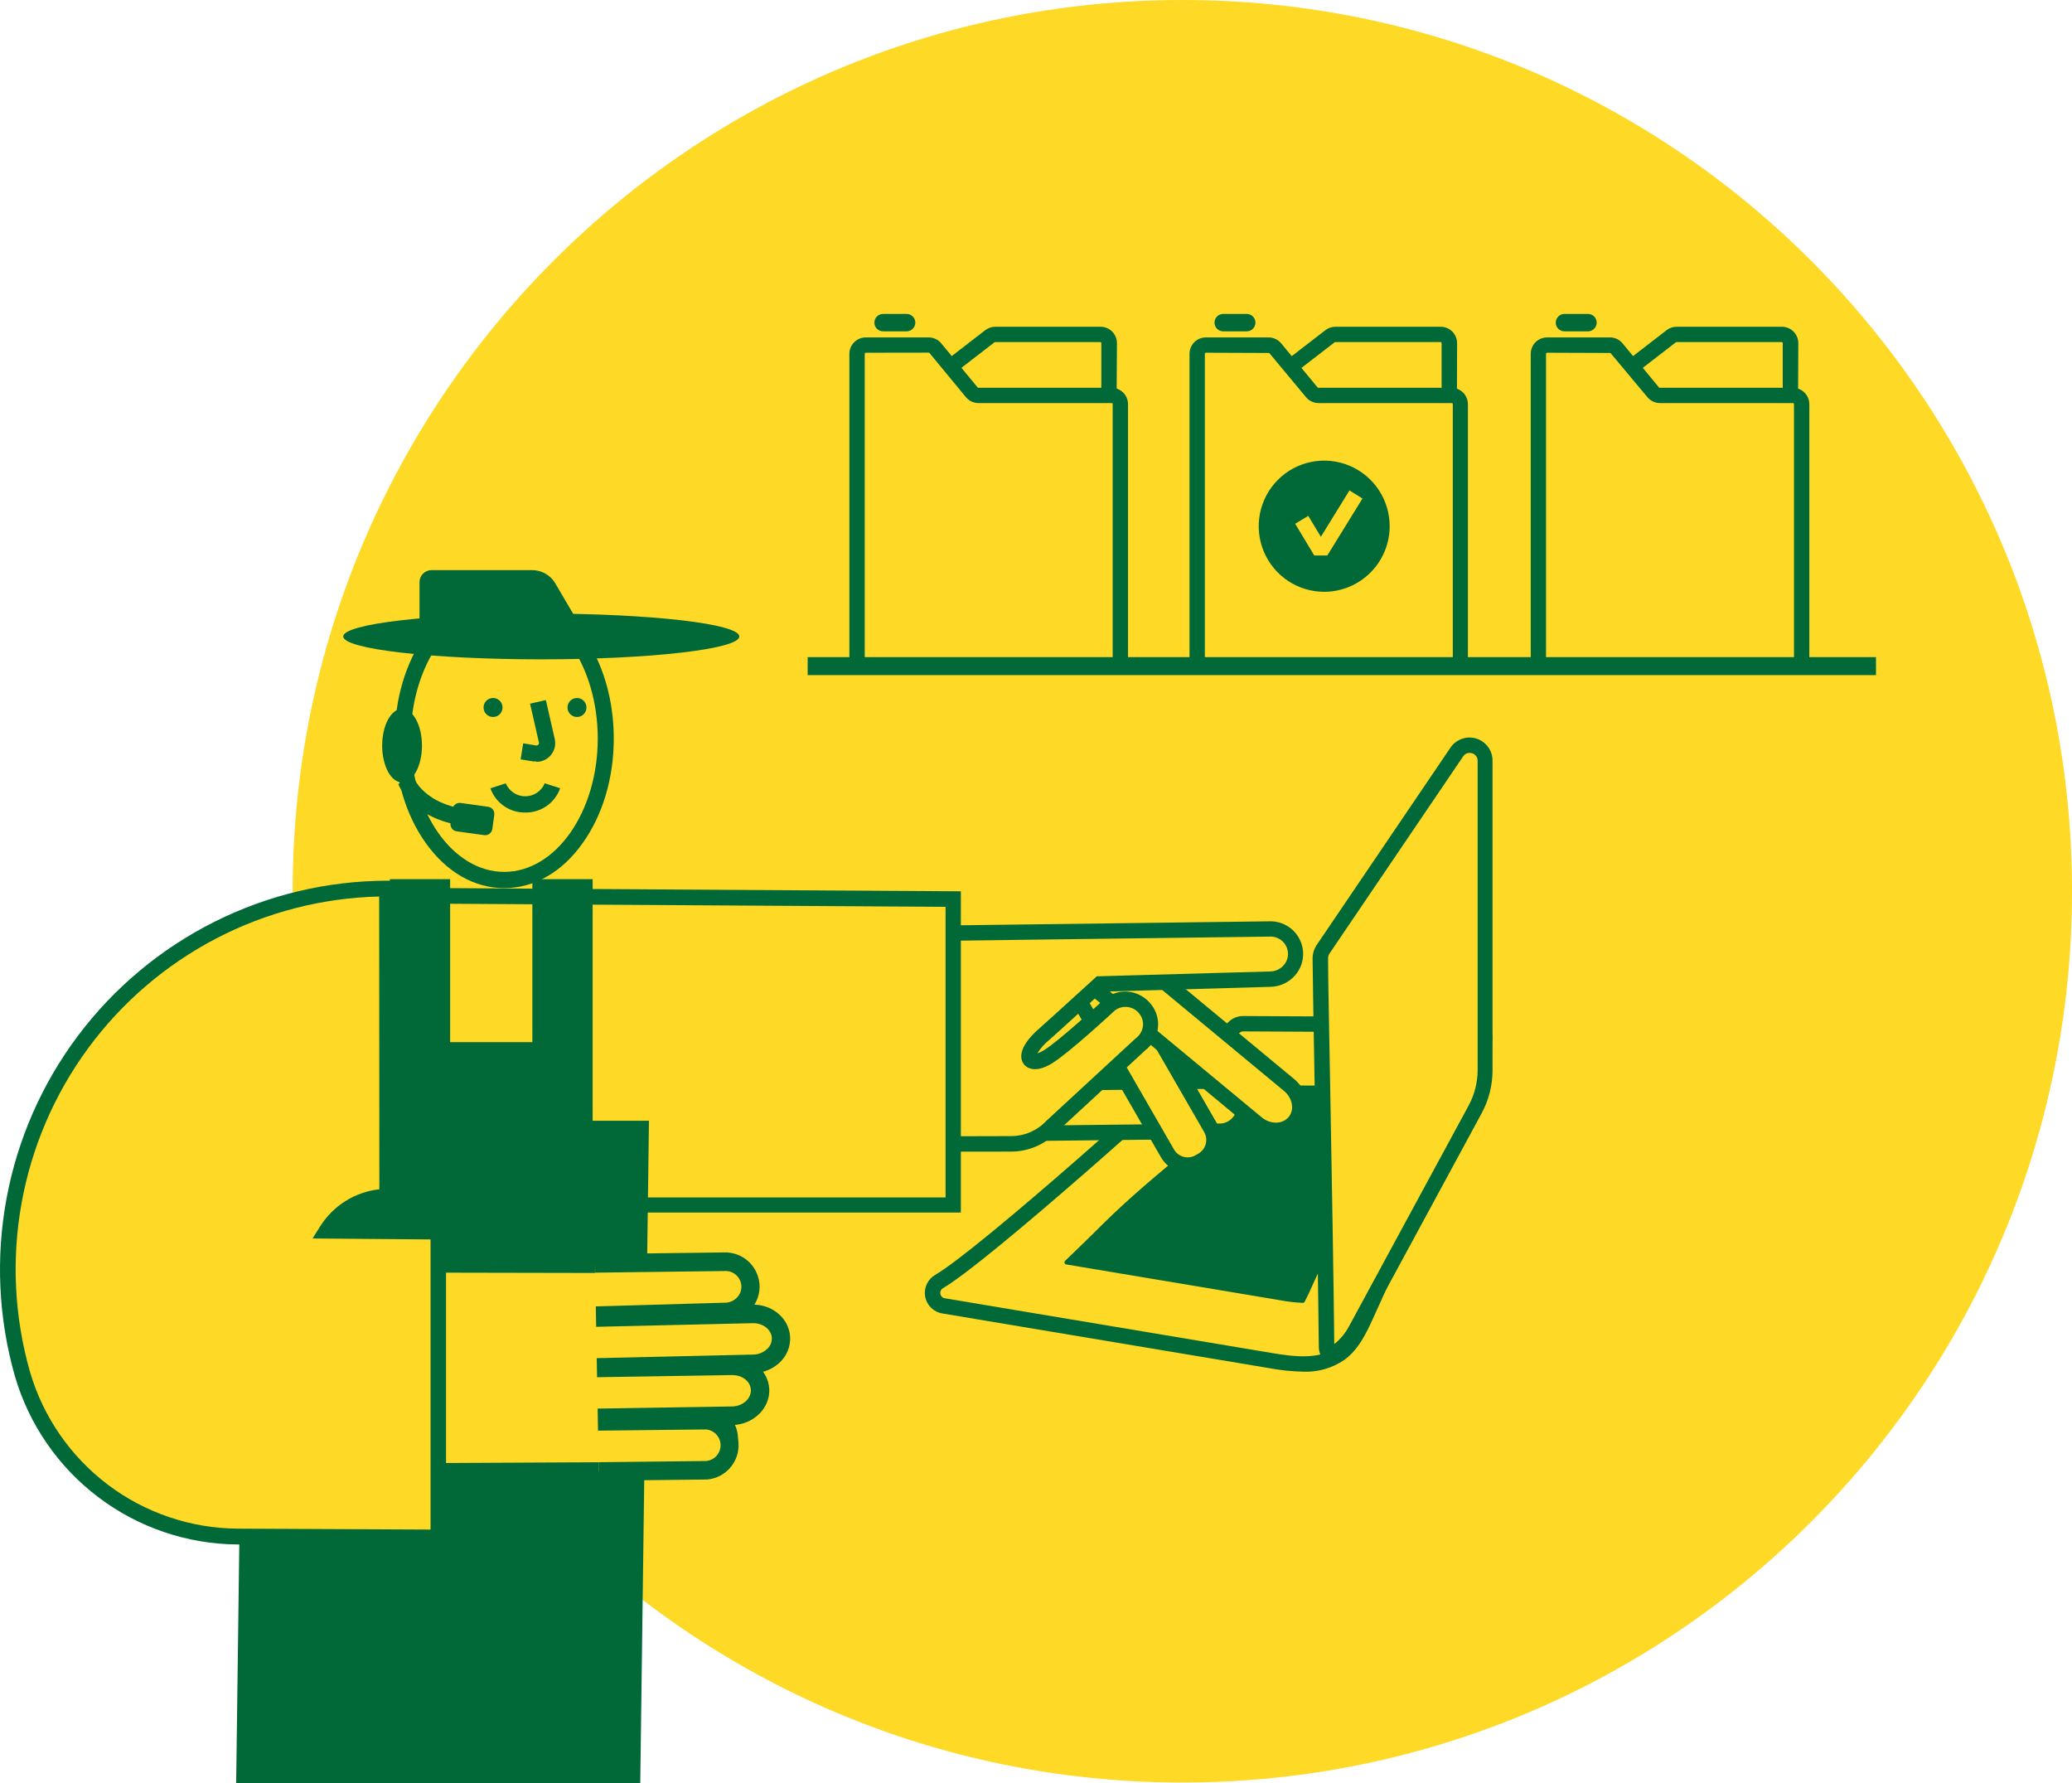 <svg width="380" height="327" viewBox="0 0 380 327" fill="none" xmlns="http://www.w3.org/2000/svg">
<g clip-path="url(#clip0_2_44388)">
<path d="M216.837 326.865C306.95 326.865 380.001 253.693 380.001 163.432C380.001 73.171 306.95 0 216.837 0C126.725 0 53.674 73.171 53.674 163.432C53.674 253.693 126.725 326.865 216.837 326.865Z" fill="#FED925"/>
<path d="M178.212 71.939L171.541 63.852C171.39 63.672 171.202 63.527 170.989 63.428C170.775 63.328 170.543 63.277 170.308 63.277H158.773C158.351 63.28 157.948 63.449 157.65 63.748C157.353 64.048 157.186 64.454 157.186 64.876V120.549C157.184 120.758 157.225 120.966 157.304 121.16C157.383 121.354 157.5 121.53 157.648 121.679C157.795 121.827 157.97 121.945 158.164 122.026C158.357 122.106 158.564 122.147 158.773 122.147H203.875C204.084 122.147 204.291 122.106 204.484 122.026C204.678 121.945 204.853 121.827 205 121.679C205.148 121.53 205.265 121.354 205.344 121.16C205.423 120.966 205.464 120.758 205.462 120.549V74.096C205.462 73.674 205.295 73.269 204.997 72.971C204.7 72.673 204.296 72.505 203.875 72.505H179.454C179.218 72.507 178.985 72.458 178.77 72.36C178.556 72.262 178.365 72.118 178.212 71.939Z" fill="#FED925"/>
<path d="M203.875 123.551H158.773C157.979 123.549 157.218 123.232 156.656 122.669C156.094 122.107 155.778 121.344 155.775 120.549V64.876C155.778 64.08 156.094 63.318 156.656 62.755C157.218 62.192 157.979 61.875 158.773 61.873H170.308C170.75 61.873 171.187 61.97 171.587 62.159C171.987 62.348 172.341 62.623 172.622 62.964L179.293 71.042C179.313 71.063 179.336 71.08 179.362 71.091C179.388 71.103 179.417 71.109 179.445 71.11H203.875C204.669 71.112 205.431 71.429 205.992 71.992C206.554 72.554 206.871 73.317 206.873 74.112V120.549C206.871 121.344 206.554 122.107 205.992 122.669C205.431 123.232 204.669 123.549 203.875 123.551ZM158.773 64.681C158.748 64.681 158.723 64.686 158.7 64.696C158.677 64.706 158.656 64.721 158.639 64.739C158.621 64.757 158.608 64.778 158.599 64.802C158.59 64.826 158.586 64.851 158.587 64.876V120.549C158.586 120.574 158.59 120.599 158.599 120.622C158.608 120.646 158.621 120.668 158.639 120.686C158.656 120.704 158.677 120.718 158.7 120.728C158.723 120.738 158.748 120.743 158.773 120.743H203.875C203.9 120.743 203.925 120.738 203.948 120.728C203.971 120.718 203.992 120.704 204.009 120.686C204.027 120.668 204.04 120.646 204.049 120.622C204.058 120.599 204.062 120.574 204.061 120.549V74.095C204.061 74.046 204.041 73.999 204.006 73.964C203.971 73.929 203.924 73.909 203.875 73.909H179.454C179.011 73.91 178.575 73.812 178.175 73.623C177.775 73.435 177.421 73.16 177.14 72.818L170.469 64.732C170.449 64.711 170.426 64.694 170.4 64.683C170.374 64.671 170.345 64.665 170.317 64.664L158.773 64.681Z" fill="#006937"/>
<path d="M204.787 72.522H201.983V62.922C201.983 62.87 201.963 62.821 201.926 62.784C201.89 62.748 201.84 62.727 201.789 62.727H182.502C182.459 62.728 182.417 62.743 182.383 62.769L174.277 69.029L172.588 66.804L180.695 60.545C181.22 60.139 181.864 59.919 182.527 59.919H201.848C202.242 59.919 202.631 59.997 202.995 60.148C203.359 60.298 203.689 60.52 203.968 60.798C204.246 61.077 204.467 61.408 204.617 61.773C204.768 62.137 204.846 62.527 204.846 62.922L204.787 72.522Z" fill="#006937"/>
<path d="M166.27 57.567H161.955C161.074 57.567 160.359 58.281 160.359 59.162C160.359 60.042 161.074 60.756 161.955 60.756H166.27C167.152 60.756 167.866 60.042 167.866 59.162C167.866 58.281 167.152 57.567 166.27 57.567Z" fill="#006937"/>
<path d="M240.59 71.939L233.919 63.852C233.767 63.672 233.579 63.528 233.366 63.428C233.153 63.329 232.921 63.278 232.686 63.277H221.151C220.727 63.277 220.321 63.446 220.022 63.746C219.723 64.045 219.555 64.452 219.555 64.876V120.549C219.555 120.973 219.723 121.379 220.022 121.679C220.321 121.979 220.727 122.147 221.151 122.147H266.244C266.454 122.149 266.662 122.108 266.856 122.028C267.05 121.948 267.227 121.83 267.375 121.682C267.523 121.533 267.641 121.356 267.721 121.162C267.801 120.967 267.841 120.759 267.84 120.549V74.096C267.84 73.886 267.799 73.679 267.718 73.485C267.638 73.292 267.52 73.116 267.372 72.968C267.224 72.82 267.048 72.703 266.854 72.624C266.661 72.545 266.453 72.504 266.244 72.505H241.814C241.581 72.506 241.351 72.455 241.14 72.357C240.928 72.259 240.741 72.117 240.59 71.939Z" fill="#FED925"/>
<path d="M266.245 123.551H221.152C220.357 123.551 219.595 123.235 219.032 122.672C218.47 122.109 218.154 121.345 218.154 120.549V64.876C218.154 64.079 218.47 63.316 219.032 62.752C219.595 62.189 220.357 61.873 221.152 61.873H232.653C233.096 61.873 233.532 61.97 233.932 62.159C234.332 62.348 234.686 62.623 234.967 62.964L241.638 71.042C241.656 71.063 241.678 71.079 241.703 71.091C241.728 71.103 241.755 71.109 241.782 71.11H266.212C267.006 71.112 267.767 71.429 268.329 71.992C268.891 72.554 269.207 73.317 269.209 74.112V120.549C269.209 121.339 268.898 122.098 268.343 122.66C267.788 123.222 267.035 123.542 266.245 123.551ZM221.152 64.681C221.127 64.681 221.102 64.686 221.079 64.696C221.056 64.706 221.035 64.721 221.018 64.739C221 64.757 220.987 64.778 220.978 64.802C220.969 64.826 220.965 64.851 220.966 64.876V120.549C220.965 120.574 220.969 120.599 220.978 120.622C220.987 120.646 221 120.668 221.018 120.686C221.035 120.704 221.056 120.718 221.079 120.728C221.102 120.738 221.127 120.743 221.152 120.743H266.245C266.297 120.743 266.346 120.723 266.383 120.686C266.419 120.65 266.44 120.6 266.44 120.549V74.095C266.44 74.07 266.435 74.045 266.425 74.022C266.415 73.999 266.4 73.978 266.382 73.961C266.364 73.943 266.343 73.93 266.319 73.921C266.296 73.912 266.271 73.908 266.245 73.909H241.816C241.375 73.909 240.939 73.812 240.541 73.623C240.142 73.434 239.79 73.159 239.51 72.818L232.831 64.791C232.814 64.769 232.792 64.752 232.767 64.74C232.742 64.729 232.715 64.723 232.687 64.724L221.152 64.681Z" fill="#006937"/>
<path d="M267.199 72.522H264.387V62.922C264.388 62.897 264.384 62.871 264.376 62.848C264.367 62.824 264.353 62.803 264.336 62.785C264.319 62.766 264.298 62.752 264.275 62.742C264.251 62.732 264.227 62.727 264.201 62.727H244.881C244.838 62.728 244.796 62.743 244.762 62.769L236.656 69.029L234.967 66.804L243.073 60.545C243.599 60.139 244.243 59.919 244.906 59.919H264.227C264.62 59.919 265.01 59.997 265.374 60.148C265.738 60.298 266.068 60.52 266.347 60.798C266.625 61.077 266.846 61.408 266.996 61.773C267.147 62.137 267.225 62.527 267.225 62.922L267.199 72.522Z" fill="#006937"/>
<path d="M228.649 57.567H224.334C223.453 57.567 222.738 58.281 222.738 59.162C222.738 60.042 223.453 60.756 224.334 60.756H228.649C229.531 60.756 230.245 60.042 230.245 59.162C230.245 58.281 229.531 57.567 228.649 57.567Z" fill="#006937"/>
<path d="M303.173 71.939L296.493 63.852C296.344 63.673 296.156 63.528 295.945 63.429C295.733 63.329 295.503 63.278 295.269 63.277H283.734C283.31 63.277 282.904 63.446 282.605 63.746C282.306 64.045 282.138 64.452 282.138 64.876V120.549C282.137 120.759 282.177 120.967 282.257 121.162C282.337 121.356 282.454 121.533 282.603 121.682C282.751 121.83 282.927 121.948 283.122 122.028C283.316 122.108 283.524 122.149 283.734 122.147H328.827C329.25 122.147 329.656 121.979 329.956 121.679C330.255 121.379 330.423 120.973 330.423 120.549V74.096C330.421 73.673 330.252 73.269 329.953 72.971C329.654 72.673 329.249 72.505 328.827 72.505H304.431C304.192 72.511 303.955 72.463 303.738 72.365C303.52 72.267 303.327 72.121 303.173 71.939Z" fill="#FED925"/>
<path d="M328.826 123.551H283.733C282.938 123.551 282.176 123.235 281.613 122.672C281.051 122.109 280.735 121.345 280.735 120.549V64.876C280.735 64.079 281.051 63.316 281.613 62.752C282.176 62.189 282.938 61.873 283.733 61.873H295.268C295.709 61.872 296.145 61.97 296.544 62.158C296.942 62.347 297.294 62.622 297.574 62.964L304.253 71.042C304.27 71.064 304.292 71.081 304.317 71.093C304.342 71.105 304.369 71.11 304.397 71.11H328.826C329.621 71.112 330.382 71.429 330.944 71.992C331.505 72.554 331.822 73.317 331.824 74.112V120.549C331.824 121.345 331.508 122.109 330.946 122.672C330.384 123.235 329.622 123.551 328.826 123.551ZM283.733 64.681C283.682 64.681 283.632 64.702 283.596 64.738C283.559 64.775 283.539 64.824 283.539 64.876V120.549C283.539 120.6 283.559 120.65 283.596 120.686C283.632 120.723 283.682 120.743 283.733 120.743H328.826C328.852 120.743 328.876 120.738 328.9 120.728C328.923 120.718 328.944 120.704 328.961 120.686C328.978 120.668 328.992 120.646 329.001 120.622C329.009 120.599 329.013 120.574 329.012 120.549V74.095C329.012 74.046 328.993 73.999 328.958 73.964C328.923 73.929 328.876 73.909 328.826 73.909H304.43C303.989 73.91 303.554 73.813 303.155 73.624C302.756 73.435 302.405 73.16 302.125 72.818L295.412 64.791C295.394 64.77 295.372 64.754 295.347 64.742C295.322 64.73 295.296 64.724 295.268 64.724L283.733 64.681Z" fill="#006937"/>
<path d="M329.764 72.522H326.952V62.922C326.954 62.897 326.95 62.871 326.941 62.848C326.932 62.824 326.918 62.803 326.901 62.785C326.884 62.766 326.863 62.752 326.84 62.742C326.817 62.732 326.792 62.727 326.767 62.727H307.454C307.414 62.728 307.375 62.743 307.344 62.769L299.238 69.029L297.549 66.804L305.647 60.545C306.172 60.139 306.816 59.919 307.48 59.919H326.809C327.603 59.921 328.364 60.238 328.926 60.801C329.488 61.364 329.804 62.126 329.807 62.922L329.764 72.522Z" fill="#006937"/>
<path d="M291.232 57.567H286.917C286.036 57.567 285.321 58.281 285.321 59.162C285.321 60.042 286.036 60.756 286.917 60.756H291.232C292.114 60.756 292.828 60.042 292.828 59.162C292.828 58.281 292.114 57.567 291.232 57.567Z" fill="#006937"/>
<path d="M242.861 107.108C248.714 107.108 253.459 102.356 253.459 96.493C253.459 90.63 248.714 85.878 242.861 85.878C237.008 85.878 232.264 90.63 232.264 96.493C232.264 102.356 237.008 107.108 242.861 107.108Z" fill="#006937"/>
<path d="M242.862 108.52C240.487 108.522 238.164 107.818 236.189 106.497C234.213 105.177 232.672 103.299 231.762 101.101C230.852 98.904 230.613 96.485 231.075 94.151C231.538 91.818 232.681 89.674 234.36 87.991C236.039 86.308 238.178 85.161 240.508 84.697C242.837 84.232 245.252 84.469 247.447 85.38C249.642 86.29 251.518 87.831 252.837 89.809C254.157 91.788 254.862 94.113 254.862 96.493C254.857 99.68 253.592 102.735 251.343 104.99C249.094 107.244 246.044 108.514 242.862 108.52ZM242.862 87.29C241.044 87.293 239.267 87.837 237.757 88.851C236.247 89.866 235.071 91.306 234.377 92.99C233.684 94.674 233.505 96.526 233.862 98.312C234.22 100.097 235.098 101.737 236.385 103.023C237.673 104.309 239.312 105.184 241.096 105.537C242.88 105.891 244.729 105.706 246.408 105.007C248.087 104.308 249.522 103.126 250.531 101.611C251.539 100.095 252.077 98.314 252.075 96.493C252.074 95.282 251.835 94.084 251.371 92.966C250.907 91.849 250.228 90.834 249.373 89.979C248.517 89.124 247.502 88.447 246.385 87.985C245.267 87.524 244.07 87.288 242.862 87.29Z" fill="#006937"/>
<path d="M243.427 101.864L241.029 101.856L237.533 96.045L239.931 94.59L242.245 98.43L247.489 89.93L249.871 91.41L243.427 101.864Z" fill="#FED925"/>
<path d="M172.234 234.999C171.807 235.251 171.468 235.629 171.263 236.081C171.059 236.533 170.999 237.037 171.091 237.525C171.183 238.013 171.424 238.46 171.779 238.805C172.135 239.151 172.589 239.378 173.078 239.456L233.034 249.488C237.366 250.215 242.238 250.833 245.802 248.253C248.115 246.561 249.407 243.863 250.598 241.258C258.266 224.578 264.683 208 272.19 191.354C272.351 190.988 272.419 190.588 272.387 190.189C272.356 189.791 272.225 189.406 272.009 189.071C271.792 188.735 271.495 188.459 271.145 188.267C270.795 188.075 270.402 187.973 270.003 187.97L228.06 187.759C227.429 187.757 226.822 188.003 226.371 188.444C216.187 198.289 180.458 230.177 172.234 234.999Z" fill="#FED925"/>
<path d="M239.028 251.526C236.92 251.484 234.818 251.266 232.746 250.875L172.79 240.844C172.019 240.714 171.306 240.349 170.749 239.799C170.192 239.249 169.817 238.541 169.676 237.77C169.535 236.999 169.634 236.204 169.96 235.492C170.286 234.779 170.823 234.185 171.498 233.789C179.588 229.044 214.945 197.511 225.315 187.395C226.023 186.7 226.975 186.311 227.966 186.313L269.91 186.524C270.544 186.527 271.167 186.689 271.723 186.995C272.279 187.301 272.75 187.741 273.093 188.275C273.437 188.81 273.641 189.421 273.688 190.055C273.735 190.689 273.624 191.324 273.363 191.903C269.876 199.66 266.557 207.535 263.357 215.147C259.675 223.885 255.875 232.91 251.771 241.85C250.623 244.345 249.195 247.458 246.519 249.386C244.315 250.885 241.689 251.635 239.028 251.526ZM227.991 189.129C227.862 189.129 227.734 189.156 227.615 189.207C227.496 189.257 227.389 189.332 227.299 189.425C216.862 199.575 181.184 231.387 172.942 236.217C172.763 236.319 172.62 236.475 172.533 236.662C172.446 236.85 172.419 237.059 172.456 237.263C172.493 237.466 172.592 237.653 172.74 237.797C172.887 237.942 173.076 238.037 173.28 238.069L233.235 248.101C237.458 248.811 241.891 249.327 244.956 247.111C247.034 245.606 248.233 242.983 249.297 240.674C253.384 231.785 257.175 222.768 260.84 214.056C264.058 206.443 267.376 198.535 270.881 190.745C270.95 190.593 270.981 190.427 270.969 190.261C270.958 190.095 270.904 189.934 270.814 189.794C270.724 189.654 270.6 189.539 270.454 189.46C270.307 189.38 270.144 189.34 269.977 189.341L228 189.129H227.991Z" fill="#006937"/>
<path d="M238.995 240.285C239.312 240.278 239.622 240.188 239.893 240.023C240.165 239.858 240.388 239.625 240.54 239.346C240.929 238.619 241.385 237.697 241.604 237.147C245.632 228.384 249.399 219.435 253.038 210.782C254.508 207.297 256.002 203.753 257.522 200.192C257.637 199.921 257.684 199.625 257.658 199.332C257.632 199.038 257.534 198.755 257.373 198.508C257.212 198.262 256.992 198.058 256.734 197.917C256.476 197.775 256.187 197.7 255.892 197.697L231.657 197.587C231.206 197.582 230.77 197.752 230.441 198.061C226.024 202.155 221.439 205.961 216.98 209.657C211.416 214.284 206.155 218.648 201.324 223.444C199.188 225.559 196.883 227.843 194.417 230.152C194.175 230.38 194.002 230.671 193.916 230.993C193.83 231.314 193.836 231.653 193.931 231.971C194.027 232.29 194.209 232.576 194.457 232.797C194.705 233.017 195.01 233.165 195.337 233.222L234.604 239.794C236.053 240.067 237.521 240.231 238.995 240.285Z" fill="#006937"/>
<path d="M239.012 241.689C237.458 241.638 235.911 241.466 234.384 241.173L195.126 234.601C194.537 234.505 193.987 234.247 193.538 233.854C193.088 233.462 192.757 232.952 192.581 232.381C192.406 231.81 192.393 231.202 192.544 230.624C192.695 230.047 193.004 229.523 193.437 229.112C195.877 226.836 198.107 224.629 200.26 222.489C205.2 217.591 210.478 213.185 216.068 208.566C220.527 204.87 225.095 201.081 229.469 197.021C230.058 196.476 230.83 196.173 231.631 196.175L255.884 196.302C256.409 196.306 256.925 196.439 257.387 196.691C257.848 196.943 258.241 197.305 258.529 197.745C258.817 198.185 258.992 198.69 259.039 199.214C259.086 199.739 259.003 200.266 258.797 200.751C257.277 204.312 255.782 207.856 254.321 211.332C250.665 220.019 246.899 228.968 242.862 237.739C242.643 238.221 242.187 239.228 241.756 240.023C241.488 240.52 241.093 240.937 240.61 241.23C240.128 241.523 239.576 241.682 239.012 241.689ZM231.648 198.983C231.601 198.982 231.555 198.991 231.511 199.008C231.468 199.026 231.428 199.052 231.395 199.084C226.961 203.195 222.368 207.01 217.884 210.706C212.302 215.333 207.075 219.681 202.278 224.434C200.049 226.642 197.803 228.866 195.337 231.201C195.285 231.249 195.247 231.312 195.229 231.381C195.211 231.449 195.213 231.522 195.236 231.59C195.253 231.66 195.292 231.724 195.346 231.772C195.4 231.82 195.468 231.851 195.54 231.861L234.798 238.433C236.172 238.694 237.563 238.852 238.961 238.906C239.024 238.904 239.086 238.885 239.139 238.851C239.193 238.817 239.236 238.769 239.265 238.712C239.653 238.001 240.109 237.02 240.295 236.589C244.306 227.86 248.064 218.936 251.704 210.3C253.184 206.782 254.682 203.24 256.196 199.677C256.221 199.618 256.231 199.555 256.226 199.492C256.22 199.429 256.2 199.368 256.166 199.314C256.132 199.261 256.085 199.217 256.03 199.186C255.975 199.154 255.913 199.137 255.85 199.135L231.597 199.017L231.648 198.983Z" fill="#FED925"/>
<path d="M243.267 246.899C243.081 226.734 242.169 183.208 242.127 175.773C242.124 175.145 242.313 174.531 242.667 174.013L267.156 137.888C267.498 137.39 267.99 137.015 268.559 136.817C269.129 136.619 269.747 136.608 270.323 136.787C270.899 136.965 271.403 137.323 271.762 137.809C272.12 138.295 272.314 138.882 272.316 139.486V196.25C272.318 198.767 271.691 201.245 270.492 203.457L248.536 243.972C247.008 246.798 243.292 250.113 243.267 246.899Z" fill="#FED925"/>
<path d="M244.071 249.623C243.897 249.625 243.724 249.605 243.555 249.564C243.057 249.437 241.867 248.921 241.867 246.908C241.757 235.303 241.402 215.841 241.123 200.193C240.921 188.791 240.743 178.945 240.727 175.782C240.724 174.877 240.995 173.992 241.503 173.245L265.992 137.127C266.497 136.369 267.232 135.795 268.089 135.489C268.946 135.184 269.878 135.163 270.748 135.431C271.617 135.699 272.377 136.241 272.914 136.977C273.45 137.712 273.736 138.602 273.727 139.513V196.277C273.727 199.028 273.039 201.735 271.726 204.151L249.771 244.675C248.892 246.299 246.317 249.623 244.071 249.623ZM269.488 138.058C269.261 138.057 269.037 138.114 268.838 138.223C268.638 138.333 268.47 138.491 268.348 138.684L243.859 174.801C243.665 175.085 243.562 175.421 243.564 175.765C243.564 178.912 243.758 188.749 243.969 200.142C244.248 215.604 244.586 234.821 244.704 246.469C245.786 245.598 246.687 244.523 247.355 243.305L269.311 202.79C270.407 200.784 270.988 198.537 271 196.251V139.487C270.998 139.297 270.958 139.11 270.884 138.935C270.809 138.76 270.701 138.602 270.565 138.469C270.429 138.337 270.269 138.232 270.093 138.161C269.917 138.091 269.729 138.056 269.539 138.058H269.488Z" fill="#006937"/>
<path d="M224.013 207.433L188.353 207.831C187.751 207.878 187.146 207.806 186.572 207.619C185.998 207.432 185.467 207.134 185.008 206.741C184.549 206.348 184.172 205.869 183.898 205.33C183.625 204.792 183.46 204.204 183.413 203.601C183.365 202.999 183.437 202.393 183.624 201.818C183.81 201.243 184.108 200.711 184.5 200.251C184.892 199.792 185.371 199.414 185.909 199.14C186.447 198.866 187.033 198.7 187.635 198.653L223.296 198.256C224.509 198.162 225.71 198.555 226.635 199.348C227.56 200.141 228.132 201.269 228.227 202.485C228.276 203.087 228.205 203.693 228.019 204.268C227.834 204.843 227.537 205.375 227.145 205.835C226.754 206.294 226.276 206.672 225.738 206.946C225.201 207.221 224.615 207.386 224.013 207.433Z" fill="#FED925"/>
<path d="M187.897 209.251C186.4 209.23 184.965 208.651 183.871 207.626C182.778 206.602 182.106 205.205 181.986 203.711C181.865 202.122 182.377 200.55 183.411 199.339C184.444 198.127 185.915 197.376 187.5 197.248L223.254 196.851C224.841 196.739 226.407 197.262 227.608 198.307C228.81 199.352 229.547 200.831 229.659 202.421C229.771 204.01 229.248 205.579 228.206 206.782C227.163 207.985 225.685 208.724 224.099 208.836H223.997L188.336 209.234C188.191 209.248 188.044 209.254 187.897 209.251ZM223.634 199.651H223.381L187.619 200.048C187.001 200.121 186.418 200.373 185.941 200.773C185.464 201.174 185.114 201.705 184.935 202.301C184.756 202.898 184.754 203.534 184.931 204.132C185.108 204.729 185.455 205.262 185.93 205.664C186.247 205.939 186.616 206.147 187.015 206.277C187.414 206.406 187.834 206.454 188.252 206.417L223.955 206.02C224.79 205.94 225.56 205.536 226.1 204.894C226.64 204.252 226.907 203.423 226.843 202.586C226.783 201.784 226.423 201.034 225.834 200.488C225.244 199.942 224.471 199.64 223.668 199.642L223.634 199.651Z" fill="#006937"/>
<path d="M222.678 207.919L203.272 174.253C202.416 172.768 200.521 172.259 199.039 173.117L196.45 174.614C194.968 175.471 194.46 177.369 195.316 178.854L214.721 212.521C215.577 214.005 217.472 214.514 218.954 213.657L221.543 212.16C223.025 211.302 223.533 209.404 222.678 207.919Z" fill="#FED925"/>
<path d="M217.851 215.045C217.348 215.045 216.849 214.977 216.364 214.842C215.64 214.652 214.961 214.319 214.367 213.863C213.772 213.407 213.274 212.837 212.902 212.186L194.696 180.594C193.943 179.283 193.739 177.725 194.13 176.263C194.521 174.801 195.475 173.555 196.782 172.796L197.297 172.491C198.607 171.737 200.161 171.533 201.621 171.924C203.08 172.316 204.325 173.271 205.083 174.58L223.289 206.181C223.669 206.828 223.915 207.544 224.014 208.288C224.112 209.032 224.061 209.788 223.863 210.512C223.67 211.237 223.335 211.916 222.879 212.512C222.422 213.107 221.853 213.606 221.203 213.979L220.688 214.276C219.826 214.778 218.848 215.044 217.851 215.045ZM200.117 174.538C199.61 174.539 199.112 174.673 198.673 174.927L198.158 175.223C197.494 175.61 197.011 176.245 196.813 176.988C196.615 177.732 196.719 178.524 197.103 179.19L215.309 210.782C215.694 211.447 216.326 211.931 217.067 212.129C217.808 212.327 218.597 212.223 219.261 211.839L219.776 211.543C220.106 211.354 220.395 211.101 220.627 210.799C220.859 210.497 221.029 210.152 221.127 209.784C221.323 209.042 221.22 208.252 220.84 207.585L202.625 175.993C202.374 175.555 202.013 175.19 201.577 174.935C201.142 174.68 200.647 174.543 200.143 174.538H200.117Z" fill="#006937"/>
<path d="M230.652 206.045L199.762 180.442C197.516 178.683 196.95 175.646 198.504 173.675C200.058 171.679 203.132 171.484 205.378 173.235L236.268 198.839C238.514 200.59 239.08 203.626 237.526 205.605C235.972 207.627 232.898 207.822 230.652 206.045Z" fill="#FED925"/>
<path d="M234.03 208.668C232.497 208.653 231.012 208.13 229.808 207.179L198.876 181.517C197.559 180.494 196.659 179.027 196.343 177.389C196.176 176.59 196.186 175.763 196.371 174.968C196.555 174.173 196.911 173.427 197.412 172.783C197.914 172.139 198.549 171.612 199.274 171.239C200 170.866 200.797 170.656 201.612 170.622C203.288 170.532 204.94 171.058 206.256 172.103L237.18 197.731C240 199.931 240.676 203.864 238.649 206.46C238.102 207.161 237.4 207.724 236.598 208.107C235.797 208.49 234.918 208.682 234.03 208.668ZM231.497 204.972C233.127 206.232 235.314 206.139 236.386 204.769C237.459 203.398 237.003 201.233 235.373 199.956L204.449 174.327C203.678 173.724 202.715 173.424 201.739 173.481C201.321 173.495 200.912 173.598 200.539 173.785C200.166 173.972 199.838 174.238 199.577 174.564C199.327 174.897 199.151 175.28 199.06 175.687C198.97 176.094 198.968 176.516 199.053 176.924C199.253 177.898 199.799 178.767 200.59 179.368L231.497 204.972Z" fill="#006937"/>
<path d="M237.611 174.589C237.645 175.205 237.557 175.823 237.352 176.405C237.146 176.987 236.828 177.523 236.415 177.981C236.002 178.44 235.503 178.812 234.946 179.076C234.389 179.34 233.785 179.491 233.169 179.52L201.637 180.417C201.637 180.417 193.345 188.029 191.504 189.636C186.792 193.722 188.574 195.997 192.196 193.764C195.245 191.878 203.537 184.189 203.537 184.189C204.012 183.817 204.556 183.542 205.137 183.381C205.718 183.219 206.325 183.174 206.924 183.248C207.522 183.322 208.1 183.513 208.625 183.811C209.149 184.109 209.61 184.508 209.98 184.984L210.048 185.06C210.415 185.534 210.684 186.075 210.841 186.654C210.997 187.232 211.037 187.836 210.959 188.43C210.88 189.024 210.684 189.597 210.383 190.115C210.082 190.632 209.681 191.085 209.204 191.446L192.914 206.477C191.959 207.504 190.804 208.324 189.52 208.885C188.236 209.447 186.85 209.738 185.449 209.742H167.936V171.146L232.755 170.301C233.966 170.226 235.157 170.636 236.067 171.44C236.978 172.244 237.532 173.376 237.611 174.589Z" fill="#FED925"/>
<path d="M166.533 211.188V169.793L232.738 168.947C234.297 168.877 235.822 169.42 236.987 170.46C238.153 171.499 238.867 172.954 238.978 174.513C239.034 175.303 238.932 176.096 238.677 176.846C238.421 177.596 238.018 178.287 237.492 178.878C236.95 179.489 236.293 179.987 235.558 180.343C234.824 180.699 234.026 180.905 233.211 180.95L202.169 181.838C200.48 183.369 194.02 189.315 192.399 190.719C191.545 191.406 190.814 192.232 190.237 193.164C190.658 193.024 191.06 192.834 191.436 192.597C194.332 190.804 202.473 183.293 202.557 183.183L202.642 183.115C203.263 182.626 203.974 182.264 204.735 182.05C205.496 181.837 206.291 181.776 207.076 181.871C207.861 181.966 208.619 182.215 209.307 182.604C209.995 182.993 210.6 183.515 211.086 184.139C211.592 184.761 211.965 185.481 212.181 186.253C212.398 187.026 212.453 187.835 212.344 188.63C212.129 190.197 211.307 191.615 210.056 192.58L193.859 207.534C192.773 208.685 191.464 209.601 190.012 210.226C188.56 210.852 186.996 211.173 185.415 211.172L166.533 211.188ZM169.371 172.568V208.372L185.483 208.33C186.69 208.326 187.885 208.074 188.992 207.59C190.098 207.105 191.094 206.399 191.917 205.513L208.283 190.406C208.636 190.148 208.935 189.822 209.162 189.447C209.39 189.073 209.541 188.657 209.608 188.224C209.663 187.818 209.636 187.405 209.529 187.01C209.421 186.615 209.236 186.245 208.983 185.923C208.473 185.24 207.711 184.787 206.868 184.665C206.024 184.543 205.166 184.761 204.483 185.272C203.739 185.957 196.038 193.079 192.973 194.965C190.271 196.657 188.497 196.124 187.737 195.092C187.197 194.356 186.395 192.25 190.625 188.571C192.424 187.006 200.64 179.461 200.759 179.385L201.147 179.03L233.126 178.133C233.563 178.106 233.989 177.992 234.382 177.799C234.775 177.606 235.126 177.337 235.415 177.008C235.694 176.698 235.909 176.334 236.045 175.939C236.182 175.544 236.237 175.125 236.208 174.708C236.148 173.868 235.759 173.087 235.127 172.532C234.494 171.978 233.669 171.696 232.831 171.747L169.371 172.568Z" fill="#006937"/>
<path d="M174.825 164.845L67.471 164.177L55.007 207.34V215.73H45.963V314.981H107.194V220.941H108.122H174.825V164.845Z" fill="#FED925"/>
<path d="M108.595 316.384H44.553V214.326H53.63L53.681 206.95L66.441 162.764L176.219 163.44V222.344H108.595V316.384ZM47.365 313.576H105.792V219.578H173.415V166.291L68.526 165.64L56.409 207.585V217.193H47.365V313.576Z" fill="#006937"/>
<path d="M44.9 205.513H119.017L117.421 327H43.312L44.9 205.513Z" fill="#006937"/>
<path d="M108.139 191.1H71.676V262.564H108.139V191.1Z" fill="#006937"/>
<path d="M81.152 162.638H72.91V205.522H81.152V162.638Z" fill="#006937"/>
<path d="M82.554 206.891H71.5V161.216H82.554V206.891ZM74.312 204.083H79.75V164.041H74.312V204.083Z" fill="#006937"/>
<path d="M107.287 162.638H99.045V205.522H107.287V162.638Z" fill="#006937"/>
<path d="M108.689 206.891H97.635V161.216H108.689V206.891ZM100.447 204.083H105.885V164.041H100.447V204.083Z" fill="#006937"/>
<path d="M92.5 159.872C101.972 159.872 109.651 148.927 109.651 135.427C109.651 121.927 101.972 110.982 92.5 110.982C83.028 110.982 75.35 121.927 75.35 135.427C75.35 148.927 83.028 159.872 92.5 159.872Z" fill="#FED925"/>
<path d="M92.476 162.857C87.013 162.857 81.904 159.939 78.121 154.636C74.422 149.493 72.387 142.667 72.387 135.427C72.387 128.187 74.422 121.369 78.121 116.226C81.929 110.923 87.038 108.005 92.476 108.005C97.914 108.005 103.057 110.923 106.832 116.226C110.53 121.369 112.565 128.195 112.565 135.427C112.565 142.659 110.53 149.493 106.832 154.636C103.074 159.939 97.965 162.857 92.476 162.857ZM92.476 110.982C83.027 110.982 75.325 121.978 75.325 135.427C75.325 148.876 83.027 159.88 92.476 159.88C101.925 159.88 109.627 148.884 109.627 135.427C109.627 121.97 101.951 110.982 92.476 110.982Z" fill="#006937"/>
<path d="M90.423 131.477C91.384 131.477 92.163 130.697 92.163 129.735C92.163 128.772 91.384 127.992 90.423 127.992C89.462 127.992 88.684 128.772 88.684 129.735C88.684 130.697 89.462 131.477 90.423 131.477Z" fill="#006937"/>
<path d="M73.534 139.038C72.705 139.005 71.92 138.654 71.342 138.058C70.764 137.462 70.437 136.666 70.428 135.835C70.419 135.004 70.73 134.201 71.295 133.593C71.861 132.985 72.638 132.618 73.466 132.567L73.526 135.545C73.455 135.545 73.388 135.572 73.337 135.621C73.287 135.67 73.258 135.737 73.255 135.807C73.256 135.843 73.265 135.878 73.28 135.911C73.295 135.943 73.317 135.973 73.344 135.996C73.371 136.02 73.402 136.038 73.436 136.049C73.471 136.06 73.507 136.064 73.543 136.061L73.602 139.038H73.534Z" fill="#006937"/>
<path d="M105.818 131.477C106.778 131.477 107.557 130.697 107.557 129.735C107.557 128.772 106.778 127.992 105.818 127.992C104.857 127.992 104.078 128.772 104.078 129.735C104.078 130.697 104.857 131.477 105.818 131.477Z" fill="#006937"/>
<path d="M98.385 139.63C98.203 139.643 98.019 139.643 97.837 139.63L95.481 139.241L95.953 136.306L98.309 136.695C98.385 136.707 98.462 136.7 98.534 136.675C98.606 136.65 98.671 136.608 98.723 136.551C98.775 136.497 98.811 136.43 98.831 136.358C98.85 136.286 98.851 136.21 98.833 136.137L97.212 129.032L100.108 128.372L101.729 135.469C101.85 135.977 101.854 136.506 101.74 137.015C101.626 137.525 101.397 138.001 101.071 138.409C100.746 138.817 100.331 139.145 99.86 139.368C99.389 139.592 98.873 139.704 98.352 139.698L98.385 139.63Z" fill="#006937"/>
<path d="M99.265 120.903C119.324 120.903 135.584 119.025 135.584 116.708C135.584 114.391 119.324 112.513 99.265 112.513C79.206 112.513 62.945 114.391 62.945 116.708C62.945 119.025 79.206 120.903 99.265 120.903Z" fill="#006937"/>
<path d="M79.142 104.545H97.618C98.472 104.548 99.309 104.774 100.05 105.199C100.79 105.625 101.407 106.236 101.84 106.972L107.54 116.683H76.938V106.778C76.934 106.486 76.989 106.196 77.098 105.925C77.207 105.655 77.369 105.408 77.574 105.2C77.779 104.993 78.023 104.828 78.292 104.715C78.561 104.603 78.85 104.545 79.142 104.545Z" fill="#006937"/>
<path d="M96.368 148.994C94.967 149.023 93.592 148.61 92.438 147.813C91.285 147.016 90.411 145.876 89.941 144.553L92.762 143.64C93.056 144.344 93.552 144.946 94.187 145.369C94.822 145.792 95.567 146.018 96.33 146.018C97.092 146.018 97.838 145.792 98.472 145.369C99.107 144.946 99.603 144.344 99.897 143.64L102.735 144.536C102.271 145.852 101.408 146.99 100.266 147.789C99.124 148.588 97.761 149.01 96.368 148.994Z" fill="#006937"/>
<path d="M73.738 143.471C75.753 143.471 77.386 140.453 77.386 136.73C77.386 133.006 75.753 129.988 73.738 129.988C71.723 129.988 70.09 133.006 70.09 136.73C70.09 140.453 71.723 143.471 73.738 143.471Z" fill="#006937"/>
<path d="M88.826 151.692C76.16 151.692 73.162 144.08 73.035 143.758L75.898 142.65C75.999 142.896 78.431 148.766 89.249 148.622L89.291 151.692H88.826Z" fill="#006937"/>
<path d="M89.525 147.938L84.473 147.238C83.752 147.139 83.087 147.643 82.988 148.365L82.63 150.954C82.531 151.676 83.034 152.342 83.755 152.441L88.807 153.141C89.528 153.241 90.193 152.736 90.293 152.015L90.65 149.426C90.749 148.704 90.246 148.038 89.525 147.938Z" fill="#006937"/>
<path d="M106.375 252.042C104.728 249.327 105.809 244.776 107.726 242.467C107.96 242.198 108.245 241.979 108.566 241.823C108.887 241.667 109.236 241.579 109.592 241.562L108.68 241.224L133.169 240.53C133.785 240.5 134.388 240.348 134.945 240.084C135.502 239.819 136.002 239.447 136.415 238.989C136.829 238.531 137.148 237.996 137.354 237.414C137.561 236.832 137.651 236.216 137.619 235.599C137.522 234.403 136.963 233.292 136.061 232.502C135.159 231.713 133.985 231.306 132.789 231.37L67.978 232.216L67.936 270.811L85.458 270.769C86.858 270.766 88.242 270.475 89.525 269.913C90.808 269.352 91.962 268.531 92.914 267.504L108.013 253.581C107.338 253.226 106.772 252.694 106.375 252.042Z" fill="#FED925"/>
<path d="M66.221 272.486L66.263 230.507L132.754 229.661C134.388 229.596 135.983 230.168 137.203 231.259C138.423 232.35 139.171 233.873 139.29 235.506C139.348 236.333 139.239 237.164 138.971 237.948C138.702 238.733 138.28 239.455 137.728 240.074C137.161 240.715 136.473 241.238 135.704 241.613C134.934 241.987 134.098 242.206 133.244 242.256L117.512 242.704H117.588L109.718 243.262C109.461 243.266 109.216 243.369 109.034 243.55C107.506 245.385 106.627 249.192 107.826 251.162C108.061 251.54 108.39 251.849 108.781 252.059L110.917 253.176L94.096 268.697C92.982 269.877 91.64 270.818 90.153 271.463C88.665 272.109 87.062 272.445 85.44 272.452L66.221 272.486ZM69.674 233.865V269.086H85.491C86.658 269.083 87.813 268.841 88.883 268.374C89.954 267.907 90.917 267.225 91.715 266.371L91.807 266.278L105.479 253.658C105.299 253.439 105.135 253.207 104.989 252.964C103.089 249.843 103.959 245.03 105.994 242.07L99.897 239.82L133.168 238.872C133.97 238.817 134.716 238.446 135.246 237.841C135.499 237.56 135.693 237.231 135.817 236.874C135.94 236.516 135.99 236.137 135.963 235.76C135.909 235.002 135.56 234.296 134.992 233.793C134.423 233.29 133.681 233.03 132.923 233.07L69.674 233.865Z" fill="#006937"/>
<path d="M138.337 250.088L98.251 251.01C95.405 251.163 92.99 249.234 92.863 246.705C92.728 244.168 94.924 242.019 97.77 241.867L137.855 240.945C140.693 240.793 143.108 242.721 143.243 245.242C143.37 247.771 141.174 249.936 138.337 250.088Z" fill="#FED925"/>
<path d="M97.896 252.719C94.341 252.719 91.343 250.13 91.141 246.798C90.963 243.338 93.885 240.369 97.651 240.166L137.788 239.244C141.52 239.05 144.729 241.697 144.906 245.165C144.947 246.021 144.804 246.875 144.486 247.671C144.168 248.466 143.684 249.184 143.065 249.775C141.806 250.994 140.145 251.71 138.396 251.788H138.345L98.259 252.719H97.896ZM138.159 242.636H137.94L97.803 243.567C95.954 243.668 94.468 245.038 94.552 246.62C94.636 248.202 96.241 249.428 98.158 249.31L138.269 248.388C139.181 248.347 140.047 247.977 140.709 247.348C140.987 247.093 141.207 246.781 141.352 246.434C141.498 246.086 141.567 245.711 141.554 245.334C141.452 243.812 139.966 242.636 138.159 242.636Z" fill="#006937"/>
<path d="M129.554 268.442L93.894 268.84C92.679 268.933 91.477 268.541 90.551 267.748C89.625 266.955 89.051 265.827 88.954 264.611C88.906 264.008 88.978 263.402 89.165 262.827C89.351 262.252 89.649 261.72 90.041 261.26C90.433 260.801 90.912 260.423 91.45 260.149C91.988 259.875 92.574 259.71 93.176 259.663L128.837 259.265C129.438 259.218 130.043 259.29 130.617 259.476C131.191 259.663 131.723 259.962 132.182 260.354C132.64 260.747 133.017 261.227 133.291 261.765C133.565 262.304 133.73 262.892 133.777 263.494C133.87 264.711 133.478 265.915 132.686 266.842C131.895 267.77 130.769 268.345 129.554 268.442Z" fill="#FED925"/>
<path d="M93.455 270.557C91.885 270.535 90.38 269.925 89.235 268.849C88.09 267.772 87.387 266.306 87.266 264.738C87.142 263.075 87.68 261.43 88.762 260.163C89.844 258.895 91.382 258.107 93.041 257.971L128.821 257.574C130.456 257.512 132.051 258.09 133.268 259.187C134.484 260.284 135.226 261.812 135.336 263.448C135.446 265.083 134.915 266.697 133.856 267.947C132.797 269.197 131.294 269.985 129.665 270.143H129.547L93.886 270.541L93.455 270.557ZM129.201 260.949H128.973L93.194 261.355C92.429 261.43 91.725 261.806 91.237 262.401C90.749 262.996 90.518 263.761 90.593 264.527C90.668 265.293 91.043 265.998 91.637 266.486C92.231 266.975 92.994 267.207 93.759 267.132L129.471 266.734C130.226 266.659 130.922 266.292 131.411 265.71C131.9 265.129 132.143 264.38 132.089 263.622C132.026 262.851 131.662 262.136 131.075 261.634C130.552 261.188 129.887 260.945 129.201 260.949Z" fill="#006937"/>
<path d="M134.452 259.603L94.358 260.238C91.512 260.365 89.122 258.428 89.004 255.899C88.894 253.361 91.107 251.221 93.944 251.094L134.038 250.46C136.884 250.333 139.282 252.279 139.392 254.799C139.51 257.328 137.298 259.477 134.452 259.603Z" fill="#FED925"/>
<path d="M94.055 261.947C90.474 261.947 87.46 259.333 87.299 255.975C87.139 252.617 90.094 249.572 93.861 249.395L134.005 248.76C137.729 248.617 140.921 251.298 141.082 254.724C141.242 258.149 138.295 261.135 134.521 261.304H134.47L94.376 261.939L94.055 261.947ZM134.309 252.152H134.115L93.979 252.787C92.121 252.871 90.601 254.233 90.702 255.815C90.804 257.396 92.391 258.606 94.283 258.538L134.394 257.904C136.294 257.802 137.772 256.449 137.704 254.867C137.637 253.286 136.125 252.152 134.309 252.152Z" fill="#006937"/>
<path d="M129.554 269.61L93.893 270.007C93.291 270.055 92.686 269.983 92.112 269.796C91.538 269.609 91.007 269.311 90.548 268.918C90.089 268.525 89.712 268.046 89.439 267.507C89.165 266.968 89 266.381 88.953 265.778C88.86 264.562 89.252 263.358 90.043 262.43C90.835 261.503 91.961 260.927 93.175 260.83L128.836 260.441C129.438 260.394 130.043 260.465 130.617 260.652C131.191 260.839 131.722 261.138 132.181 261.53C132.64 261.923 133.017 262.402 133.29 262.941C133.564 263.48 133.729 264.067 133.776 264.67C133.869 265.886 133.477 267.089 132.685 268.015C131.894 268.941 130.767 269.515 129.554 269.61Z" fill="#FED925"/>
<path d="M93.454 271.724C91.885 271.702 90.381 271.094 89.236 270.019C88.091 268.944 87.388 267.48 87.264 265.913C87.138 264.25 87.675 262.604 88.758 261.336C89.84 260.068 91.38 259.281 93.04 259.147L128.785 258.741C130.43 258.643 132.047 259.194 133.29 260.278C134.533 261.361 135.301 262.89 135.431 264.535C135.559 266.199 135.023 267.846 133.94 269.115C132.858 270.383 131.316 271.17 129.655 271.301H129.537L93.876 271.699L93.454 271.724ZM129.199 262.124H128.971L93.192 262.522C92.453 262.629 91.783 263.017 91.322 263.606C90.861 264.196 90.644 264.94 90.717 265.685C90.79 266.43 91.146 267.118 91.713 267.606C92.279 268.095 93.012 268.346 93.758 268.307L129.469 267.91C130.222 267.854 130.923 267.506 131.424 266.94C131.924 266.375 132.184 265.636 132.149 264.881C132.114 264.126 131.786 263.414 131.235 262.898C130.684 262.382 129.954 262.101 129.199 262.116V262.124Z" fill="#006937"/>
<path d="M109.128 231.725L73.517 231.657L73.103 270.016L109.812 269.83" fill="#FED925"/>
<path d="M71.389 271.724L71.836 229.957L109.135 230.025L109.127 233.425L75.197 233.357L74.817 268.307L109.802 268.13L109.828 271.53L71.389 271.724Z" fill="#006937"/>
<path d="M59.879 225.686C61.059 223.796 62.694 222.233 64.635 221.141C66.575 220.048 68.758 219.462 70.984 219.435V162.908C60.208 162.937 49.585 165.467 39.95 170.299C30.314 175.131 21.928 182.135 15.448 190.759C8.969 199.384 4.574 209.395 2.607 220.008C0.64 230.62 1.155 241.545 4.112 251.924C6.584 260.498 11.764 268.039 18.876 273.416C25.987 278.793 34.647 281.716 43.556 281.748L80.366 281.926V225.847L59.879 225.686Z" fill="#FED925"/>
<path d="M81.801 283.397L43.548 283.211C34.334 283.147 25.386 280.108 18.033 274.547C10.679 268.985 5.312 261.197 2.728 252.338C-0.287 241.745 -0.811 230.597 1.197 219.768C3.206 208.938 7.692 198.722 14.304 189.921C20.916 181.12 29.474 173.973 39.307 169.041C49.139 164.109 59.979 161.526 70.976 161.495H72.42V220.864H70.993C67.944 220.893 65.025 222.106 62.852 224.248L81.801 224.4V283.397ZM69.54 164.396C59.111 164.642 48.877 167.278 39.623 172.102C30.369 176.926 22.342 183.811 16.158 192.226C9.974 200.642 5.798 210.365 3.95 220.649C2.102 230.933 2.631 241.504 5.497 251.551C7.911 259.808 12.918 267.065 19.776 272.246C26.633 277.426 34.976 280.254 43.565 280.31L78.964 280.479V227.276L57.321 227.098L58.697 224.916C59.876 223.027 61.467 221.43 63.351 220.247C65.235 219.063 67.363 218.323 69.574 218.082L69.54 164.396Z" fill="#006937"/>
<path d="M344.051 120.498H148.123V123.797H344.051V120.498Z" fill="#006937"/>
</g>
<defs>
<clipPath id="clip0_2_44388">
<rect width="380" height="327" fill="white"/>
</clipPath>
</defs>
</svg>
